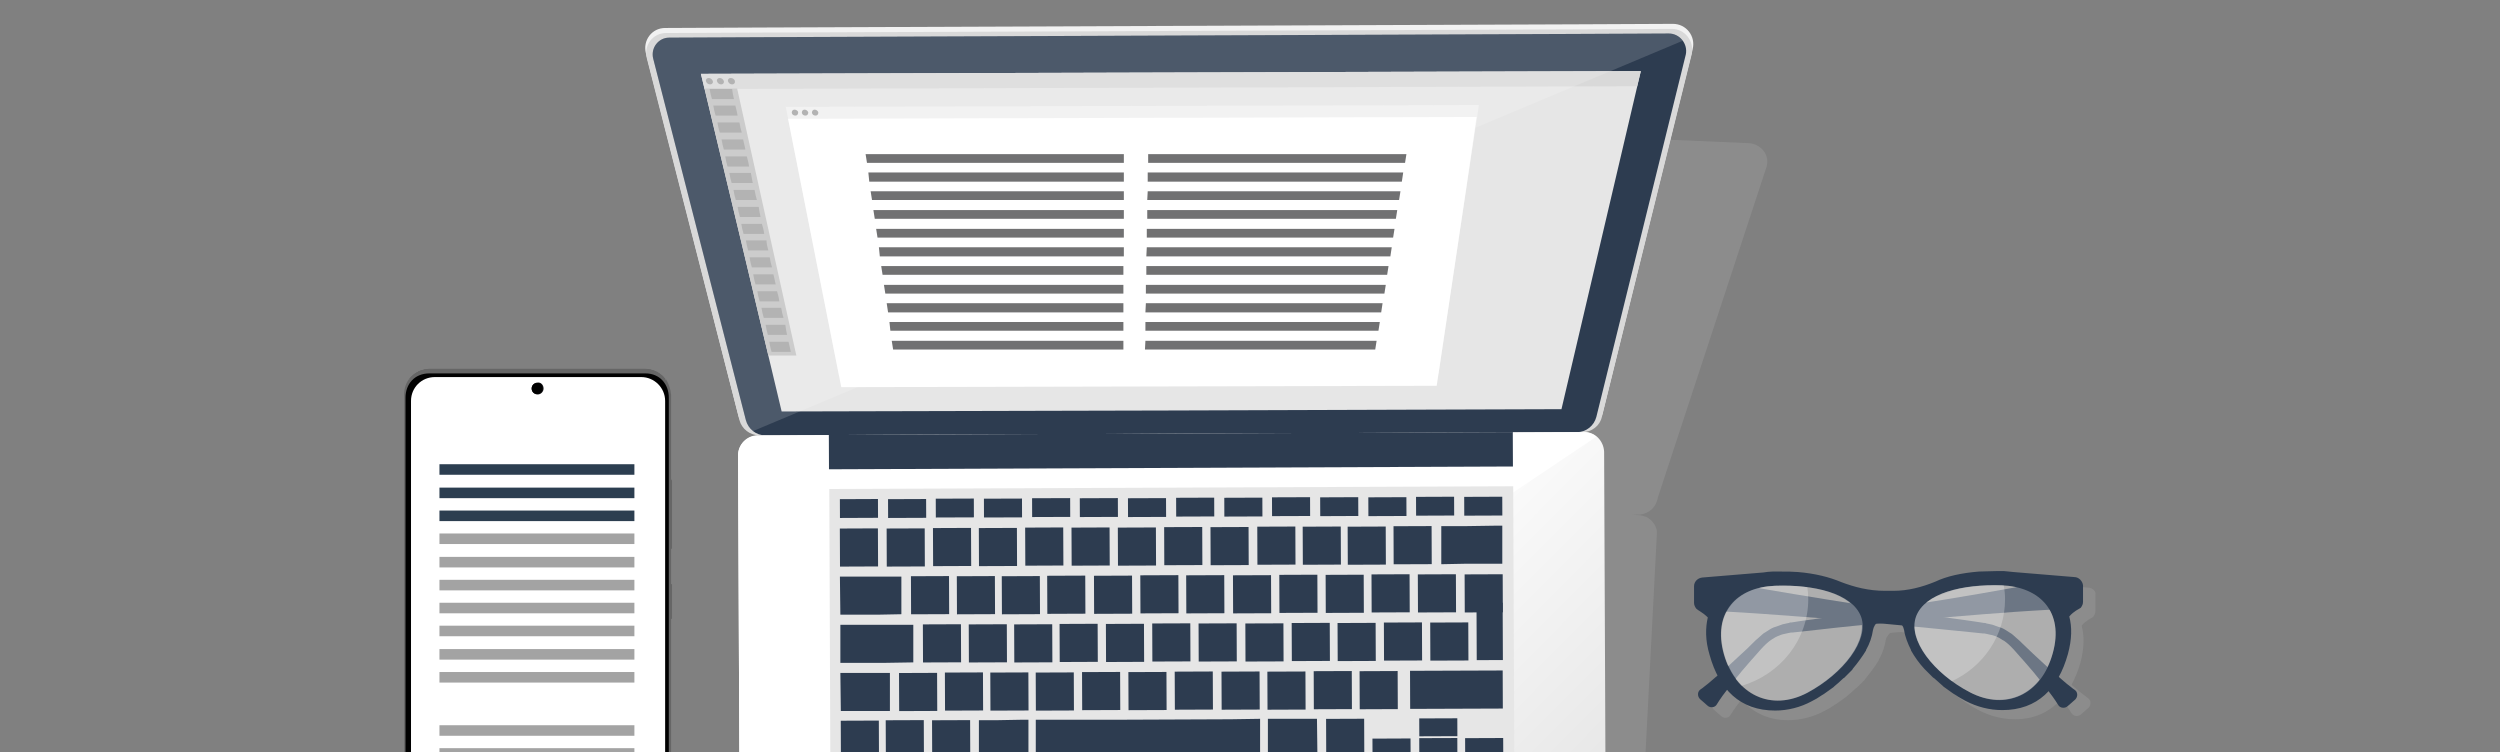 <?xml version="1.0" encoding="utf-8"?>
<!-- Generator: Adobe Illustrator 25.2.0, SVG Export Plug-In . SVG Version: 6.00 Build 0)  -->
<svg version="1.1" id="Layer_1" xmlns="http://www.w3.org/2000/svg" xmlns:xlink="http://www.w3.org/1999/xlink" x="0px" y="0px"
	 viewBox="0 0 545 164" style="enable-background:new 0 0 545 164;" xml:space="preserve">
<rect x="0" y="0" width="545" height="164" fill="#808080" stroke="none"/>
<style type="text/css">
	.st0{fill:none;}
	.st1{clip-path:url(#SVGID_2_);}
	.st2{fill:#666666;}
	.st3{fill:#010101;}
	.st4{fill:#FFFFFF;}
	.st5{fill:#1A191C;}
	.st6{fill:#2C3E50;}
	.st7{fill:#A3A3A3;}
	.st8{opacity:0.25;fill:#B3B3B3;}
	.st9{fill:#F2F2F2;}
	.st10{fill:#D9D9D9;}
	.st11{fill:#2D3C50;}
	.st12{fill:#E6E6E6;}
	.st13{opacity:0.15;fill:#FFFFFF;}
	.st14{fill:#CCCCCC;}
	.st15{fill:url(#SVGID_3_);}
	.st16{fill:#B3B3B3;}
	.st17{fill:#717172;}
	.st18{opacity:0.3;fill:#FFFFFF;}
	.st19{opacity:0.25;fill:#FFFFFF;}
</style>
<g id="Layer_2_1_">
</g>
<rect class="st0" width="545" height="164"/>
<rect class="st0" width="545" height="164"/>
<g>
	<defs>
		<rect id="SVGID_1_" width="545" height="164"/>
	</defs>
	<clipPath id="SVGID_2_">
		<use xlink:href="#SVGID_1_"  style="overflow:visible;"/>
	</clipPath>
	<g class="st1">
		<g>
			<g>
				<path class="st2" d="M146.5,134.7c0,0.1-0.1,0.2-0.2,0.2H145c-0.1,0-0.2-0.1-0.2-0.2v-7.2c0-0.1,0.1-0.2,0.2-0.2h1.3
					c0.1,0,0.2,0.1,0.2,0.2V134.7z"/>
			</g>
			<g>
				<path class="st2" d="M146.5,134.7c0,0.1-0.1,0.2-0.2,0.2h-1.2c-0.1,0-0.2-0.1-0.2-0.2v-7.1c0-0.1,0.1-0.2,0.2-0.2h1.2
					c0.1,0,0.2,0.1,0.2,0.2V134.7z"/>
			</g>
			<g>
				<path class="st2" d="M146.4,134.7c0,0.1-0.1,0.2-0.2,0.2H145c-0.1,0-0.2-0.1-0.2-0.2v-7.1c0-0.1,0.1-0.2,0.2-0.2h1.2
					c0.1,0,0.2,0.1,0.2,0.2V134.7L146.4,134.7z"/>
			</g>
		</g>
		<g>
			<g>
				<path class="st2" d="M146.5,119.4c0,0.1-0.1,0.3-0.3,0.3h-1.5c-0.1,0-0.3-0.1-0.3-0.3v-14.6c0-0.1,0.1-0.3,0.3-0.3h1.5
					c0.1,0,0.3,0.1,0.3,0.3V119.4z"/>
			</g>
			<g>
				<path class="st2" d="M146.5,119.3c0,0.1-0.1,0.3-0.3,0.3h-1.3c-0.1,0-0.3-0.1-0.3-0.3v-14.3c0-0.1,0.1-0.3,0.3-0.3h1.3
					c0.1,0,0.3,0.1,0.3,0.3V119.3z"/>
			</g>
			<g>
				<path class="st2" d="M146.4,119.3c0,0.1-0.1,0.3-0.3,0.3h-1.3c-0.1,0-0.3-0.1-0.3-0.3v-14.3c0-0.1,0.1-0.3,0.3-0.3h1.3
					c0.1,0,0.3,0.1,0.3,0.3V119.3z"/>
			</g>
		</g>
		<g>
			<g>
				<path class="st2" d="M93.2,81.3H141c1.5,0,2.8,0.7,3.7,1.8l0.4-0.4c-0.9-1.3-2.5-2.2-4.3-2.2H93.5c-1.7,0-3.4,0.9-4.3,2.1
					l0.4,0.4C90.4,82,91.8,81.3,93.2,81.3z"/>
				<path class="st2" d="M93.2,81.3H141c1.5,0,2.8,0.7,3.7,1.8l0.3-0.5c-0.5-0.7-1.3-1.3-2.1-1.7c-0.7-0.3-1.5-0.5-2.2-0.5H93.5
					c-0.7,0.1-1.5,0.2-2.1,0.5c-0.8,0.4-1.5,0.9-2.1,1.7l0.4,0.3C90.5,82,91.8,81.3,93.2,81.3z"/>
				<path class="st2" d="M93.2,81.3H141c1.5,0,2.7,0.7,3.6,1.7l0.3-0.4c-0.5-0.7-1.3-1.3-2.1-1.6c-0.6-0.3-1.5-0.5-2.2-0.5H93.6
					c-0.7,0-1.6,0.1-2.2,0.4c-0.8,0.4-1.5,0.9-2.1,1.7l0.4,0.3C90.5,82,91.9,81.3,93.2,81.3z"/>
				<path class="st2" d="M93.2,81.3H141c1.4,0,2.7,0.7,3.6,1.7l0.3-0.4c-0.5-0.7-1.3-1.3-2.1-1.6c-0.6-0.3-1.5-0.5-2.2-0.5H93.7
					c-0.7,0-1.5,0.1-2.1,0.4c-0.9,0.4-1.6,0.9-2.1,1.7l0.3,0.3C90.6,81.9,91.9,81.3,93.2,81.3z"/>
				<path class="st2" d="M93.2,81.3H141c1.4,0,2.7,0.7,3.6,1.7l0.3-0.4c-0.5-0.7-1.3-1.2-2.1-1.5c-0.6-0.3-1.5-0.4-2.2-0.4H93.7
					c-0.7,0-1.6,0.1-2.1,0.4c-0.8,0.3-1.5,0.8-2.1,1.5l0.3,0.3C90.6,81.9,91.9,81.3,93.2,81.3z"/>
				<path class="st2" d="M93.2,81.3H141c1.4,0,2.7,0.6,3.6,1.6l0.3-0.4c-0.6-0.7-1.3-1.2-2.1-1.5c-0.6-0.3-1.5-0.4-2.2-0.4H93.7
					c-0.7,0-1.6,0.1-2.1,0.4c-0.8,0.3-1.5,0.9-2.1,1.5l0.3,0.3C90.7,81.9,91.9,81.3,93.2,81.3z"/>
				<path class="st2" d="M93.2,81.3H141c1.4,0,2.6,0.6,3.5,1.6c-0.1,0,0.3-0.4,0.2-0.4c-0.6-0.7-1.3-1.2-2.1-1.5
					c-0.5-0.3-1.5-0.4-2.2-0.4H93.9c-0.6,0-1.6,0.1-2.1,0.4c-0.9,0.3-1.6,0.7-2.2,1.4c-0.1,0,0.3,0.3,0.3,0.3
					C90.7,81.9,91.9,81.3,93.2,81.3z"/>
				<path class="st2" d="M93.2,81.3H141c1.3,0,2.6,0.6,3.5,1.5c-0.1,0,0.2-0.4,0.2-0.4c-0.6-0.7-1.3-1.1-2.1-1.5
					c-0.5-0.3-1.6-0.4-2.2-0.4H93.9c-0.6,0-1.6,0.1-2.1,0.3c-0.8,0.4-1.5,0.9-2.1,1.5c-0.1,0,0.3,0.3,0.2,0.3
					C90.7,81.9,91.9,81.3,93.2,81.3z"/>
				<path class="st2" d="M93.2,81.3H141c1.3,0,2.6,0.6,3.4,1.5c-0.1,0,0.2-0.4,0.1-0.4c-0.6-0.7-1.3-1.1-2.1-1.4
					c-0.5-0.2-1.6-0.3-2.1-0.3H93.9c-0.5-0.1-1.6,0.1-2.1,0.3c-0.9,0.3-1.6,0.8-2.2,1.4c-0.1,0,0.3,0.3,0.2,0.3
					C90.7,81.9,91.9,81.3,93.2,81.3z"/>
				<path class="st2" d="M93.2,81.3H141c1.3,0,2.5,0.6,3.4,1.5c-0.1-0.1,0.2-0.3,0.1-0.4c-0.6-0.6-1.3-1.1-2.1-1.4
					c-0.5-0.2-1.6-0.3-2.1-0.3H94c-0.5,0-1.7,0.1-2.1,0.3c-0.8,0.3-1.5,0.7-2.1,1.4c-0.1,0,0.2,0.3,0.2,0.3
					C90.7,81.9,91.9,81.3,93.2,81.3z"/>
				<path class="st2" d="M93.2,81.3H141c1.3,0,2.5,0.5,3.4,1.5c-0.1-0.1,0.1-0.3,0.1-0.4c-0.6-0.6-1.3-1.1-2.1-1.3
					c-0.5-0.2-1.6-0.3-2.1-0.3H94.1c-0.5,0-1.7,0.1-2.1,0.3c-0.9,0.3-1.6,0.7-2.2,1.3c0,0,0.3,0.3,0.2,0.3
					C90.8,81.9,91.9,81.3,93.2,81.3z"/>
				<path class="st2" d="M93.2,81.3H141c1.3,0,2.5,0.5,3.4,1.4c-0.1-0.1,0.1-0.3,0.1-0.4c-0.6-0.6-1.3-1.1-2.2-1.3
					c-0.4-0.2-1.7-0.3-2.1-0.3H94.1c-0.5,0-1.7,0.1-2.1,0.3c-0.8,0.2-1.6,0.7-2.2,1.3c0,0.1,0.2,0.3,0.2,0.4
					C90.8,81.8,91.9,81.3,93.2,81.3z"/>
				<path class="st2" d="M93.2,81.3H141c1.3,0,2.5,0.5,3.3,1.4c-0.1-0.1,0.1-0.3,0.1-0.4c-0.6-0.6-1.3-1.1-2.2-1.3
					c-0.4-0.2-1.7-0.3-2.1-0.3H94.2c-0.5,0-1.7,0.1-2.1,0.3c-0.9,0.2-1.6,0.7-2.2,1.3c0,0.1,0.2,0.4,0.1,0.4
					C90.9,81.8,92,81.3,93.2,81.3z"/>
				<path class="st2" d="M93.2,81.3H141c1.3,0,2.4,0.5,3.3,1.3c-0.1,0,0.1-0.3,0.1-0.3c-0.6-0.6-1.3-1-2.2-1.2
					c-0.4-0.2-1.7-0.3-2.1-0.3H94.3c-0.5,0-1.7,0.1-2.1,0.3c-0.8,0.1-1.5,0.6-2.2,1.2c-0.1,0,0.1,0.3,0.1,0.3
					C90.9,81.8,92,81.3,93.2,81.3z"/>
				<path class="st2" d="M93.2,81.3H141c1.3,0,2.4,0.5,3.2,1.3c-0.1-0.1,0.1-0.3,0-0.3c-0.6-0.6-1.4-1-2.2-1.2
					c-0.3-0.2-1.7-0.3-2.1-0.3H94.3c-0.4,0-1.7,0.1-2.1,0.3c-0.8,0.2-1.5,0.6-2.2,1.1c-0.1,0.1,0.1,0.3,0.1,0.3
					C90.9,81.7,92,81.3,93.2,81.3z"/>
				<path class="st2" d="M93.2,81.3H141c1.2,0,2.3,0.5,3.2,1.3c-0.1-0.1,0.1-0.3,0-0.3c-0.6-0.6-1.4-0.9-2.2-1.1
					c-0.3-0.1-1.7-0.3-2.1-0.3H94.4c-0.4,0-1.7,0.1-2.1,0.3c-0.8,0.2-1.5,0.6-2.2,1.1c-0.1,0.1,0.1,0.3,0.1,0.3
					C90.9,81.7,92,81.3,93.2,81.3z"/>
				<path class="st2" d="M93.2,81.3H141c1.2,0,2.3,0.5,3.2,1.3c-0.1-0.1,0.1-0.3-0.1-0.3c-0.6-0.5-1.4-0.9-2.2-1.1
					c-0.3-0.1-1.7-0.2-2.1-0.2H94.5c-0.3-0.1-1.7,0-2.1,0.2c-0.9,0.1-1.6,0.5-2.3,1.1c-0.1,0.1,0.1,0.3,0,0.3
					C90.9,81.7,92.1,81.3,93.2,81.3z"/>
				<path class="st2" d="M93.2,81.3H141c1.2,0,2.3,0.5,3.2,1.2c-0.1-0.1,0-0.3-0.1-0.3c-0.6-0.5-1.4-0.9-2.2-1.1
					c-0.3-0.1-1.8-0.2-2.1-0.2H94.5c-0.3,0-1.8,0.1-2.1,0.2c-0.9,0.2-1.6,0.6-2.3,1.1c-0.1,0,0.1,0.3-0.1,0.3
					C91,81.7,92.1,81.3,93.2,81.3z"/>
				<path class="st2" d="M93.2,81.3H141c1.2,0,2.3,0.5,3.1,1.2c-0.1-0.1,0-0.3-0.1-0.3c-0.7-0.5-1.4-0.9-2.3-1.1
					c-0.3-0.1-1.8-0.2-2.1-0.2H94.6c-0.3,0-1.8,0.1-2.1,0.2c-0.9,0.1-1.6,0.5-2.3,1c-0.1,0.1,0,0.3-0.1,0.3
					C91,81.7,92.1,81.3,93.2,81.3z"/>
				<path class="st2" d="M93.2,81.3H141c1.1,0,2.2,0.4,3.1,1.1c-0.1-0.1-0.1-0.3-0.1-0.3c-0.7-0.5-1.4-0.9-2.3-1.1
					c-0.3-0.1-1.8-0.2-2.1-0.2H94.7c-0.3,0-1.8,0.1-2.1,0.2c-0.9,0.1-1.7,0.5-2.3,1c-0.1,0.1,0,0.3-0.1,0.3
					C91.1,81.7,92.1,81.3,93.2,81.3z"/>
				<path class="st2" d="M93.2,81.3H141c1.1,0,2.2,0.4,3,1.1c-0.1-0.1-0.1-0.3-0.1-0.3c-0.7-0.5-1.4-0.9-2.3-1
					c-0.2-0.1-1.9-0.2-2.1-0.2H94.7c-0.3,0-1.9,0.1-2.1,0.1c-0.9,0.1-1.6,0.5-2.3,1c-0.1,0.1-0.1,0.3-0.1,0.3
					C91.1,81.7,92.1,81.3,93.2,81.3z"/>
				<path class="st2" d="M93.2,81.3H141c1.1,0,2.1,0.4,2.9,1.1c-0.1-0.1-0.1-0.3-0.2-0.3c-0.7-0.5-1.4-0.9-2.3-0.9
					c-0.2-0.1-1.9-0.1-2.1-0.1H94.8c-0.2-0.1-1.9,0-2.1,0.1c-0.9,0.1-1.6,0.5-2.3,1c-0.1,0.1-0.1,0.2-0.2,0.3
					C91.1,81.7,92.1,81.3,93.2,81.3z"/>
				<path class="st2" d="M93.2,81.2H141c1.1,0,2.1,0.4,2.9,1.1c-0.1-0.1-0.1-0.3-0.2-0.3c-0.7-0.5-1.5-0.8-2.3-0.9
					c-0.2-0.1-1.9-0.1-2.1-0.1H94.9c-0.2,0-1.9,0.1-2.1,0.1c-0.9,0.1-1.6,0.5-2.3,0.9c-0.1,0.1-0.1,0.3-0.2,0.3
					C91.1,81.6,92.1,81.2,93.2,81.2z"/>
				<path class="st2" d="M93.2,81.2H141c1.1,0,2.1,0.4,2.9,1c-0.1-0.1-0.1-0.3-0.2-0.3c-0.7-0.5-1.5-0.8-2.3-0.9
					c-0.2-0.1-1.9-0.1-2.1-0.1H94.9c-0.2,0-1.9,0.1-2.1,0.1c-0.9,0.1-1.7,0.5-2.3,0.9c-0.1,0.1-0.1,0.2-0.3,0.3
					C91.1,81.6,92.1,81.2,93.2,81.2z"/>
				<path class="st2" d="M93.2,81.2H141c1.1,0,2.1,0.4,2.9,1c-0.1-0.1-0.1-0.3-0.3-0.3c-0.7-0.5-1.5-0.8-2.3-0.9
					c-0.1-0.1-1.9-0.1-2.1-0.1H95c-0.2,0-1.9,0.1-2.1,0.1c-0.8,0.1-1.6,0.4-2.3,0.9c-0.1,0.1-0.1,0.3-0.3,0.3
					C91.2,81.6,92.2,81.2,93.2,81.2z"/>
				<path class="st2" d="M93.2,81.2H141c1.1,0,2.1,0.3,2.8,0.9c-0.1-0.1-0.1-0.2-0.3-0.3c-0.7-0.5-1.5-0.7-2.3-0.8
					c-0.1-0.1-1.9-0.1-2.1-0.1h-44c-0.1,0-1.9,0.1-2.1,0.1c-0.8,0.1-1.6,0.3-2.3,0.8c-0.1,0.1-0.2,0.2-0.3,0.3
					C91.2,81.6,92.2,81.2,93.2,81.2z"/>
				<path class="st2" d="M93.2,81.2H141c1.1,0,2,0.3,2.8,0.9c-0.1-0.1-0.2-0.3-0.3-0.3c-0.7-0.5-1.5-0.7-2.3-0.8
					c-0.1-0.1-1.9-0.1-2.1-0.1H95.1c-0.1,0-1.9,0.1-2.1,0.1c-0.9,0.1-1.6,0.4-2.3,0.8c-0.1,0.1-0.1,0.3-0.3,0.3
					C91.3,81.5,92.2,81.2,93.2,81.2z"/>
				<path class="st2" d="M93.2,81.2H141c1,0,2,0.3,2.7,0.9c-0.1-0.1-0.2-0.2-0.3-0.3c-0.7-0.4-1.5-0.7-2.3-0.7
					c-0.1-0.1-2-0.1-2.1-0.1H95.2c-0.1,0-1.9,0-2.1,0.1c-0.9,0-1.6,0.3-2.3,0.7c-0.1,0.1-0.2,0.2-0.3,0.3
					C91.3,81.5,92.2,81.2,93.2,81.2z"/>
				<path class="st2" d="M93.2,81.2H141c1,0,1.9,0.3,2.7,0.9c-0.1-0.1-0.2-0.2-0.4-0.3c-0.7-0.4-1.5-0.7-2.3-0.7
					c-0.1-0.1-2-0.1-2.1-0.1H95.3c-0.1,0-2,0-2.1,0.1c-0.8,0-1.6,0.3-2.3,0.7c-0.1,0.1-0.2,0.2-0.3,0.3
					C91.3,81.5,92.2,81.2,93.2,81.2z"/>
				<path class="st2" d="M93.2,81.2H141c1,0,1.9,0.3,2.7,0.8c-0.1-0.1-0.3-0.2-0.4-0.3c-0.7-0.4-1.5-0.7-2.3-0.7
					c-0.1,0-2-0.1-2.1-0.1H95.3c-0.1,0-2,0-2.1,0.1c-0.9,0.1-1.7,0.3-2.3,0.7c-0.1,0.1-0.3,0.1-0.4,0.3
					C91.3,81.5,92.3,81.2,93.2,81.2z"/>
				<path class="st2" d="M93.2,81.2H141c0.9,0,1.9,0.3,2.7,0.8c-0.1-0.1-0.3-0.2-0.4-0.3c-0.7-0.4-1.5-0.6-2.3-0.7h-2.1H95.4
					c0,0-2,0-2.1,0c-0.9,0-1.7,0.3-2.3,0.7c-0.1,0-0.3,0.1-0.4,0.2C91.3,81.5,92.3,81.2,93.2,81.2z"/>
				<path class="st2" d="M141,81.2c0.9,0,1.9,0.3,2.6,0.7c-0.8-0.5-1.8-0.9-2.8-0.9H93.5c-1.1,0-2,0.3-2.8,0.9
					c0.7-0.5,1.6-0.7,2.6-0.7H141z"/>
			</g>
			<g>
				<path class="st2" d="M141.1,206.4H93.3c-1.5,0-2.8-0.7-3.7-1.8l-0.4,0.4c1,1.3,2.5,2.2,4.3,2.2h47.4c1.7,0,3.3-0.9,4.3-2.1
					l-0.5-0.3C143.8,205.8,142.5,206.4,141.1,206.4z"/>
				<path class="st2" d="M89.6,204.7l-0.3,0.4c0.5,0.7,1.3,1.3,2.1,1.7c0.7,0.3,1.5,0.5,2.2,0.5h47.3c0.7,0,1.5-0.1,2.1-0.5
					c0.8-0.3,1.5-0.9,2.1-1.7l-0.4-0.3c-0.9,1-2.1,1.7-3.6,1.7H93.3C91.8,206.4,90.4,205.8,89.6,204.7z"/>
				<path class="st2" d="M89.6,204.7l-0.3,0.4c0.5,0.7,1.3,1.3,2.1,1.6c0.6,0.3,1.5,0.5,2.2,0.5h47.1c0.7,0,1.5-0.1,2.1-0.5
					c0.8-0.3,1.5-0.9,2.1-1.6l-0.4-0.3c-0.9,1-2.1,1.7-3.6,1.7H93.3C91.8,206.4,90.4,205.8,89.6,204.7z"/>
				<path class="st2" d="M89.6,204.7l-0.3,0.4c0.5,0.7,1.3,1.3,2.1,1.6c0.6,0.3,1.5,0.5,2.2,0.5h47c0.7,0,1.5-0.1,2.1-0.4
					c0.8-0.3,1.5-0.9,2.1-1.6c0,0-0.4-0.3-0.3-0.3c-0.9,1-2.1,1.6-3.6,1.6H93.3C91.8,206.5,90.5,205.8,89.6,204.7z"/>
				<path class="st2" d="M89.6,204.8l-0.3,0.4c0.5,0.7,1.3,1.2,2.1,1.5c0.6,0.3,1.5,0.4,2.2,0.4h46.9c0.7,0,1.6-0.1,2.1-0.4
					c0.9-0.3,1.5-0.9,2.1-1.5l-0.3-0.3c-0.9,0.9-2.1,1.6-3.5,1.6H93.3C91.9,206.5,90.6,205.8,89.6,204.8z"/>
				<path class="st2" d="M89.7,204.8l-0.3,0.4c0.6,0.7,1.3,1.2,2.1,1.5c0.6,0.3,1.5,0.4,2.2,0.4h46.7c0.7,0,1.6-0.1,2.1-0.4
					c0.9-0.3,1.6-0.9,2.1-1.5l-0.3-0.3c-0.9,0.9-2.1,1.5-3.5,1.5H93.3C91.9,206.5,90.6,205.8,89.7,204.8z"/>
				<path class="st2" d="M89.7,204.9c0.1,0-0.3,0.4-0.2,0.4c0.6,0.7,1.3,1.2,2.1,1.5c0.5,0.3,1.5,0.4,2.2,0.4h46.6
					c0.6,0,1.6-0.1,2.1-0.4c0.9-0.3,1.6-0.8,2.1-1.5c0.1,0-0.3-0.3-0.3-0.3c-0.9,0.9-2.1,1.5-3.4,1.5H93.3
					C91.9,206.5,90.6,205.8,89.7,204.9z"/>
				<path class="st2" d="M89.8,205c0.1,0-0.2,0.4-0.2,0.4c0.6,0.7,1.3,1.1,2.1,1.5c0.5,0.3,1.6,0.4,2.2,0.4h46.5
					c0.6,0,1.6-0.1,2.1-0.3c0.9-0.3,1.6-0.8,2.1-1.5c0.1,0-0.3-0.3-0.2-0.3c-0.9,0.9-2.1,1.5-3.4,1.5H93.3
					C91.9,206.5,90.7,205.9,89.8,205z"/>
				<path class="st2" d="M89.8,205c0.1,0-0.2,0.4-0.1,0.4c0.6,0.7,1.3,1.1,2.1,1.4c0.5,0.2,1.6,0.3,2.1,0.3h46.3
					c0.6,0,1.7-0.1,2.1-0.3c0.9-0.3,1.6-0.8,2.1-1.4c0.1,0-0.3-0.3-0.2-0.3c-0.9,0.9-2.1,1.5-3.4,1.5H93.3
					C91.9,206.5,90.7,205.9,89.8,205z"/>
				<path class="st2" d="M89.8,205c0.1,0.1-0.2,0.3-0.1,0.4c0.6,0.6,1.3,1.1,2.1,1.4c0.5,0.2,1.6,0.3,2.1,0.3h46.2
					c0.5,0,1.7-0.1,2.1-0.3c0.9-0.3,1.6-0.7,2.2-1.4c0.1,0-0.2-0.3-0.2-0.3c-0.9,0.9-2.1,1.4-3.4,1.4H93.3
					C91.9,206.5,90.7,205.9,89.8,205z"/>
				<path class="st2" d="M89.9,205c0.1,0.1-0.1,0.3-0.1,0.4c0.6,0.6,1.3,1.1,2.1,1.3c0.5,0.2,1.6,0.3,2.1,0.3h46.1
					c0.5,0,1.7-0.1,2.1-0.3c0.9-0.3,1.6-0.7,2.2-1.3c0.1-0.1-0.2-0.3-0.1-0.3c-0.9,0.9-2,1.4-3.4,1.4H93.3
					C91.9,206.5,90.7,206,89.9,205z"/>
				<path class="st2" d="M89.9,205.1c0.1,0.1-0.1,0.3-0.1,0.4c0.6,0.6,1.3,1.1,2.2,1.3c0.4,0.2,1.7,0.3,2.1,0.3h45.9
					c0.5,0,1.7-0.1,2.1-0.3c0.9-0.3,1.6-0.7,2.2-1.3c0.1-0.1-0.2-0.3-0.1-0.3c-0.9,0.9-2,1.3-3.3,1.3H93.3
					C91.9,206.5,90.8,206,89.9,205.1z"/>
				<path class="st2" d="M90,205.1c0.1,0.1-0.1,0.3-0.1,0.4c0.6,0.6,1.3,1.1,2.2,1.3c0.4,0.2,1.7,0.3,2.1,0.3h45.8
					c0.5,0,1.7-0.1,2.1-0.3c0.9-0.2,1.6-0.7,2.2-1.3c0.1-0.1-0.1-0.3-0.1-0.3c-0.9,0.8-2,1.3-3.2,1.3H93.3
					C92,206.5,90.8,206,90,205.1z"/>
				<path class="st2" d="M90,205.2c0.1,0.1-0.1,0.3-0.1,0.4c0.6,0.6,1.3,1,2.2,1.2c0.4,0.2,1.7,0.3,2.1,0.3h45.7
					c0.5,0,1.7-0.1,2.1-0.3c0.9-0.2,1.6-0.7,2.2-1.2c0.1-0.1-0.1-0.3-0.1-0.3c-0.9,0.8-1.9,1.3-3.2,1.3H93.3
					C92,206.5,90.9,206,90,205.2z"/>
				<path class="st2" d="M90,205.2c0.1,0.1-0.1,0.3,0,0.3c0.6,0.6,1.4,1,2.2,1.2c0.4,0.2,1.7,0.3,2.1,0.3h45.5
					c0.4,0,1.7-0.1,2.1-0.3c0.9-0.2,1.6-0.6,2.2-1.2c0.1-0.1-0.1-0.3-0.1-0.3c-0.8,0.8-1.9,1.3-3.2,1.3H93.3
					C92,206.5,90.9,206,90,205.2z"/>
				<path class="st2" d="M90,205.2c0.1,0.1-0.1,0.3,0,0.3c0.6,0.5,1.4,0.9,2.2,1.1c0.3,0.1,1.7,0.3,2.1,0.3h45.4
					c0.4,0,1.7-0.1,2.1-0.3c0.9-0.2,1.6-0.6,2.2-1.1c0.1-0.1-0.1-0.3,0-0.3c-0.8,0.8-1.9,1.2-3.2,1.2H93.3
					C92,206.5,90.9,206,90,205.2z"/>
				<path class="st2" d="M90.1,205.3c0.1,0.1-0.1,0.3,0.1,0.3c0.6,0.5,1.4,0.9,2.2,1.1c0.3,0.1,1.7,0.2,2.1,0.2h45.3
					c0.4,0,1.8-0.1,2.1-0.2c0.9-0.2,1.6-0.6,2.2-1.1c0.1-0.1-0.1-0.3,0-0.3c-0.8,0.7-1.9,1.2-3.2,1.2H93.3
					C92.1,206.6,90.9,206,90.1,205.3z"/>
				<path class="st2" d="M90.1,205.3c0.1,0.1,0,0.3,0.1,0.3c0.6,0.5,1.4,0.9,2.2,1.1c0.3,0.1,1.8,0.2,2.1,0.2h45.1
					c0.3,0,1.8-0.1,2.1-0.2c0.9-0.2,1.6-0.5,2.3-1.1c0.1-0.1-0.1-0.3,0.1-0.3c-0.8,0.7-1.9,1.2-3.1,1.2H93.3
					C92.1,206.6,91,206.1,90.1,205.3z"/>
				<path class="st2" d="M90.2,205.4c0.1,0.1,0,0.3,0.1,0.3c0.7,0.5,1.4,0.9,2.3,1.1c0.3,0.1,1.8,0.2,2.1,0.2h44.9
					c0.3,0,1.8-0.1,2.1-0.2c0.9-0.1,1.6-0.5,2.3-1.1c0.1-0.1,0-0.3,0.1-0.3c-0.8,0.7-1.9,1.1-3.1,1.1H93.3
					C92.1,206.6,91,206.1,90.2,205.4z"/>
				<path class="st2" d="M90.2,205.4c0.1,0.1,0.1,0.3,0.1,0.3c0.7,0.5,1.4,0.9,2.3,1.1c0.3,0.1,1.8,0.2,2.1,0.2h44.8
					c0.3,0,1.8-0.1,2.1-0.2c0.9-0.1,1.6-0.5,2.3-1c0.1-0.1,0-0.3,0.1-0.3c-0.8,0.7-1.9,1.1-3,1.1H93.3
					C92.1,206.6,91,206.1,90.2,205.4z"/>
				<path class="st2" d="M90.2,205.4c0.1,0.1,0.1,0.3,0.1,0.3c0.7,0.5,1.4,0.9,2.3,1c0.2,0.1,1.9,0.2,2.1,0.2h44.7
					c0.3,0,1.9-0.1,2.1-0.1c0.9-0.1,1.6-0.5,2.3-1c0.1-0.1,0.1-0.3,0.1-0.3c-0.8,0.7-1.9,1.1-2.9,1.1H93.3
					C92.1,206.6,91.1,206.1,90.2,205.4z"/>
				<path class="st2" d="M90.2,205.5c0.1,0.1,0.1,0.3,0.2,0.3c0.7,0.5,1.4,0.9,2.3,0.9c0.2,0.1,1.9,0.1,2.1,0.1h44.6
					c0.3,0,1.9-0.1,2.1-0.1c0.9-0.1,1.6-0.5,2.3-0.9c0.1-0.1,0.1-0.2,0.1-0.3c-0.8,0.7-1.8,1.1-2.9,1.1H93.3
					C92.1,206.6,91.1,206.2,90.2,205.5z"/>
				<path class="st2" d="M90.3,205.5c0.1,0.1,0.1,0.3,0.2,0.3c0.7,0.5,1.4,0.8,2.3,0.9c0.2,0.1,1.9,0.1,2.1,0.1h44.4
					c0.2,0,1.9-0.1,2.1-0.1c0.9-0.1,1.6-0.4,2.3-0.9c0.1-0.1,0.1-0.2,0.2-0.3c-0.8,0.6-1.8,1-2.9,1H93.3
					C92.1,206.6,91.1,206.2,90.3,205.5z"/>
				<path class="st2" d="M90.3,205.6c0.1,0.1,0.1,0.3,0.2,0.3c0.7,0.5,1.5,0.8,2.3,0.9c0.2,0.1,1.9,0.1,2.1,0.1h44.3
					c0.2,0,1.9-0.1,2.1-0.1c0.9-0.1,1.7-0.4,2.3-0.9c0.1-0.1,0.1-0.2,0.2-0.3c-0.8,0.6-1.8,1-2.9,1H93.3
					C92.2,206.6,91.1,206.2,90.3,205.6z"/>
				<path class="st2" d="M90.4,205.6c0.1,0.1,0.1,0.3,0.3,0.3c0.7,0.5,1.5,0.8,2.3,0.9c0.1,0.1,1.9,0.1,2.1,0.1h44.2
					c0.2,0,1.9-0.1,2.1-0.1c0.9-0.1,1.7-0.4,2.3-0.9c0.1-0.1,0.1-0.2,0.3-0.3c-0.8,0.6-1.8,0.9-2.9,0.9H93.3
					C92.2,206.6,91.2,206.2,90.4,205.6z"/>
				<path class="st2" d="M90.4,205.6c0.1,0.1,0.1,0.2,0.3,0.3c0.7,0.5,1.5,0.7,2.3,0.8c0.1,0.1,1.9,0.1,2.1,0.1h44
					c0.1,0,1.9-0.1,2.1-0.1c0.9-0.1,1.7-0.3,2.3-0.8c0.1-0.1,0.1-0.2,0.3-0.3c-0.8,0.6-1.8,0.9-2.8,0.9H93.3
					C92.2,206.6,91.2,206.2,90.4,205.6z"/>
				<path class="st2" d="M90.4,205.7c0.1,0.1,0.2,0.2,0.3,0.3c0.7,0.5,1.5,0.7,2.3,0.8c0.1,0.1,1.9,0.1,2.1,0.1h43.9
					c0.1,0,1.9-0.1,2.1-0.1c0.9-0.1,1.7-0.3,2.3-0.8c0.1-0.1,0.2-0.2,0.3-0.3c-0.8,0.5-1.7,0.9-2.8,0.9H93.3
					C92.2,206.6,91.3,206.2,90.4,205.7z"/>
				<path class="st2" d="M90.4,205.7c0.1,0.1,0.2,0.2,0.3,0.3c0.7,0.4,1.5,0.7,2.3,0.7c0.1,0.1,2,0.1,2.1,0.1H139
					c0.1,0,1.9,0,2.1-0.1c0.9-0.1,1.7-0.3,2.3-0.7c0.1-0.1,0.2-0.2,0.3-0.3c-0.8,0.5-1.7,0.9-2.7,0.9H93.3
					C92.2,206.6,91.3,206.3,90.4,205.7z"/>
				<path class="st2" d="M90.5,205.8c0.1,0.1,0.2,0.2,0.4,0.3c0.7,0.4,1.5,0.7,2.3,0.7c0.1,0.1,2,0.1,2.1,0.1H139c0.1,0,2,0,2.1-0.1
					c0.9-0.1,1.7-0.3,2.3-0.7c0.1-0.1,0.2-0.2,0.3-0.3c-0.8,0.5-1.7,0.8-2.7,0.8H93.3C92.3,206.6,91.3,206.3,90.5,205.8z"/>
				<path class="st2" d="M90.6,205.8c0.1,0.1,0.3,0.2,0.4,0.3c0.7,0.4,1.5,0.7,2.3,0.7c0.1,0,2,0.1,2.1,0.1h43.5c0.1,0,2,0,2.1-0.1
					c0.9,0,1.7-0.3,2.3-0.7c0.1-0.1,0.3-0.2,0.4-0.3c-0.8,0.5-1.7,0.8-2.7,0.8H93.3C92.3,206.6,91.3,206.3,90.6,205.8z"/>
				<path class="st2" d="M90.6,205.8c0.1,0.1,0.3,0.2,0.4,0.3c0.7,0.4,1.5,0.6,2.3,0.7h2.1h43.4c0,0,2,0,2.1,0
					c0.9,0,1.7-0.3,2.3-0.7c0.1-0.1,0.3-0.2,0.4-0.3c-0.8,0.5-1.7,0.8-2.7,0.8H93.3C92.3,206.6,91.4,206.3,90.6,205.8z"/>
				<path class="st2" d="M93.3,206.6c-0.9,0-1.9-0.3-2.6-0.7c0.8,0.5,1.8,0.9,2.8,0.9h47.4c1.1,0,2-0.3,2.8-0.9
					c-0.8,0.5-1.7,0.7-2.6,0.7H93.3z"/>
			</g>
		</g>
		<path class="st2" d="M145.2,82.7l-0.2,0.2c-0.1-0.1-0.1-0.2-0.2-0.3c-0.9-1-1.9-1.5-4-1.5H93.6c-2.1,0-3.1,0.5-4,1.5
			c-0.1,0.1-0.1,0.1-0.2,0.2l-0.2-0.2c-0.7,0.9-1.1,2.1-1.1,3.4v115.7c0,3,2.4,5.6,5.4,5.6h47.4c2.9,0,5.4-2.5,5.4-5.6V86.1
			C146.2,84.8,145.8,83.7,145.2,82.7z"/>
		<path class="st3" d="M140.7,81.4H93.6c-3.2,0-5.2,2.3-5.2,5.3v114.4c0,3.1,1.8,5.3,5.9,5.3h45.6c4.1,0,5.9-2.3,5.9-5.3V86.7
			C145.8,83.7,143.8,81.4,140.7,81.4z"/>
		<g>
			<path class="st4" d="M145,199.5c0,2.8-2.3,5.2-5.2,5.2h-45c-2.8,0-5.2-2.3-5.2-5.2V87.4c0-2.9,2.3-5.2,5.2-5.2h45
				c2.8,0,5.2,2.3,5.2,5.2C145,87.4,145,199.5,145,199.5z"/>
		</g>
		<path class="st5" d="M118.5,84.7c0,0.7-0.6,1.3-1.3,1.3c-0.7,0-1.3-0.6-1.3-1.3c0-0.7,0.6-1.3,1.3-1.3
			C117.9,83.3,118.5,83.9,118.5,84.7z"/>
		<path d="M118.3,84.7c0,0.7-0.5,1.2-1.2,1.2c-0.7,0-1.2-0.5-1.2-1.2c0-0.7,0.5-1.2,1.2-1.2C117.8,83.4,118.3,83.9,118.3,84.7z"/>
		<rect x="95.8" y="101.2" class="st6" width="42.5" height="2.3"/>
		<rect x="95.8" y="106.3" class="st6" width="42.5" height="2.3"/>
		<rect x="95.8" y="111.3" class="st6" width="42.5" height="2.3"/>
		<rect x="95.8" y="116.3" class="st7" width="42.5" height="2.3"/>
		<rect x="95.8" y="121.4" class="st7" width="42.5" height="2.3"/>
		<rect x="95.8" y="126.4" class="st7" width="42.5" height="2.3"/>
		<rect x="95.8" y="131.4" class="st7" width="42.5" height="2.3"/>
		<rect x="95.8" y="136.4" class="st7" width="42.5" height="2.3"/>
		<rect x="95.8" y="141.5" class="st7" width="42.5" height="2.3"/>
		<rect x="95.8" y="146.5" class="st7" width="42.5" height="2.3"/>
		<rect x="95.8" y="158.1" class="st7" width="42.5" height="2.3"/>
		<rect x="95.8" y="163.1" class="st7" width="42.5" height="2.3"/>
		<g>
			<path class="st8" d="M381.1,31.2l-20.9-0.9l-177.7-7.5l-20.9-0.9c-2.9-0.1-5.1,2.3-4.5,4.9l16.1,73.8c0,0,0,0.1,0,0.1l0.2,0.7
				c0.4,1.8,2.1,3.1,4.1,3.2l-0.3,0c-2.4-0.1-4.4,1.6-4.5,3.8l-5.6,108.1c0,0.5,0.1,1,0.3,1.5c0.2,0.5,0.5,0.9,0.8,1.3l0,0l0,0
				c0.7,0.8,1.8,1.3,3,1.4l76,3.2c0.1-0.6,0.4-1.2,0.9-1.6c0.5-0.4,1.1-0.6,1.8-0.6h0c-0.7,0-1.4,0.2-1.8,0.6
				c-0.5,0.4-0.8,1-0.9,1.6l27.9,1.2l76,3.2c2.4,0.1,4.4-1.6,4.5-3.8l5.6-108.1c0.1-1.2-0.5-2.3-1.4-3.1v0l0,0
				c-0.4-0.3-0.7-0.6-1.2-0.7c-0.5-0.2-1-0.3-1.5-0.3l-1.2-0.1l0.9,0c2,0.1,3.8-1.1,4.4-2.9l0.2-0.7c0,0,0-0.1,0-0.1l23.7-72.1
				C385.9,33.8,383.9,31.3,381.1,31.2z M178.5,104.7l88.6,3.7l-74.4-3.1l-14.4-0.6L178.5,104.7z"/>
			<path class="st9" d="M364.7,5.2l-20.9,0.1L165.9,6L145,6.1c-2.9,0-4.9,2.7-4.2,5.5L161,90.7c0.5,1.9,2.3,3.3,4.3,3.3l1,0
				l177.9-0.7l1,0c2,0,3.8-1.4,4.2-3.3L369,10.7C369.7,7.9,367.6,5.2,364.7,5.2z"/>
			<path class="st10" d="M364.5,6.3l-20.9,0.1L166.1,7.1l-20.9,0.1c-2.9,0-4.9,2.7-4.2,5.5l20.2,78.9c0.5,1.9,2.3,3.3,4.3,3.3l1,0
				l177.5-0.7l1,0c2,0,3.8-1.4,4.2-3.3l19.6-79.1C369.4,9,367.3,6.3,364.5,6.3z"/>
			<path class="st11" d="M363.8,7.3l-21.1,0.1L167,8.1l-21.1,0.1c-2.4,0-4.1,2.3-3.5,4.6l20.2,78.8c0.5,1.9,2.2,3.3,4.2,3.3l0.6,0
				l175.8-0.7l0.6,0c2,0,3.7-1.4,4.2-3.3l19.5-79C368,9.6,366.2,7.3,363.8,7.3z"/>
			<path class="st12" d="M357.7,15.5c-64,0.2-140.9,0.4-204.9,0.6c5.9,24.5,11.8,49.1,17.6,73.6c52.4-0.1,117.6-0.3,170-0.5
				C346.2,64.6,351.9,40.1,357.7,15.5z"/>
			<path class="st10" d="M356.9,18.8C293.4,19,217,19.2,153.6,19.4c-0.3-1.1-0.5-2.2-0.8-3.3c64-0.2,140.9-0.4,204.9-0.6
				C357.4,16.6,357.2,17.7,356.9,18.8z"/>
			<path class="st13" d="M363.8,7.3l-21.1,0.1L167,8.1l-21.1,0.1c-2.4,0-4.1,2.3-3.5,4.6l20.2,78.8c0.2,1,0.8,1.8,1.5,2.4L366.8,8.9
				C366.2,8,365.1,7.3,363.8,7.3z"/>
			<g>
				<path class="st14" d="M267.1,217.9l-22.8,0.1c-1.4,0-2.5,1.2-2.6,2.6l28-0.1C269.6,219,268.5,217.9,267.1,217.9z"/>
				<g>
					
						<linearGradient id="SVGID_3_" gradientUnits="userSpaceOnUse" x1="633.061" y1="406.178" x2="787.819" y2="560.936" gradientTransform="matrix(1 -2.003665e-03 2.003665e-03 1 -455.945 -324.646)">
						<stop  offset="0.508" style="stop-color:#FFFFFF"/>
						<stop  offset="1" style="stop-color:#DBDBDB"/>
					</linearGradient>
					<path class="st15" d="M345.3,94.2l-15.5,0.1l0,7.5l-149.1,0.6l0-7.5l-15.5,0.1c-2.4,0-4.3,2-4.3,4.3l0.5,117.3
						c0,2.4,1.9,4.3,4.3,4.3l76.1-0.3c0.1-1.4,1.2-2.6,2.6-2.6l22.8-0.1c1.4,0,2.6,1.1,2.6,2.5l76.1-0.3c2.4,0,4.3-1.9,4.3-4.3
						l-0.5-117.3C349.6,96.1,347.7,94.1,345.3,94.2z"/>
					<path class="st4" d="M345.3,94.2l-180.1,0.7c-2.4,0-4.3,2-4.3,4.3l0.5,117.3c0,1.2,0.5,2.2,1.2,3L348,95.2
						C347.3,94.6,346.3,94.2,345.3,94.2z"/>
				</g>
				<g>
					<path class="st10" d="M282.6,172.7l-54.1,0.2c-1.5,0-2.7,1.2-2.7,2.8l0.1,33.8c0,1.5,1.2,2.7,2.8,2.7l54.1-0.2
						c1.5,0,2.7-1.2,2.7-2.8l-0.1-33.8C285.3,173.9,284.1,172.7,282.6,172.7z"/>
				</g>
				
					<rect x="180.7" y="94.5" transform="matrix(1 -4.072439e-03 4.072439e-03 1 -0.398 1.04)" class="st11" width="149.1" height="7.5"/>
				
					<rect x="180.9" y="106.3" transform="matrix(1 -3.958565e-03 3.958565e-03 1 -0.54 1.012)" class="st12" width="149.1" height="61"/>
				<g>
					
						<rect x="183.1" y="108.8" transform="matrix(1 -4.338278e-03 4.338278e-03 1 -0.479 0.813)" class="st11" width="8.3" height="4.1"/>
					
						<rect x="193.6" y="108.8" transform="matrix(1 -4.026369e-03 4.026369e-03 1 -0.445 0.797)" class="st11" width="8.3" height="4.1"/>
					
						<rect x="204" y="108.7" transform="matrix(1 -3.716251e-03 3.716251e-03 1 -0.41 0.774)" class="st11" width="8.3" height="4.1"/>
					
						<rect x="214.5" y="108.7" transform="matrix(1 -3.410828e-03 3.410828e-03 1 -0.377 0.746)" class="st11" width="8.3" height="4.1"/>
					
						<rect x="225" y="108.6" transform="matrix(1 -3.559835e-03 3.559835e-03 1 -0.393 0.816)" class="st11" width="8.3" height="4.1"/>
					
						<rect x="235.4" y="108.6" transform="matrix(1 -3.871649e-03 3.871649e-03 1 -0.427 0.928)" class="st11" width="8.3" height="4.1"/>
					
						<rect x="245.9" y="108.6" transform="matrix(1 -3.714653e-03 3.714653e-03 1 -0.409 0.93)" class="st11" width="8.3" height="4.1"/>
					
						<rect x="256.4" y="108.5" transform="matrix(1 -3.714919e-03 3.714919e-03 1 -0.409 0.969)" class="st11" width="8.3" height="4.1"/>
					
						<rect x="266.9" y="108.5" transform="matrix(1 -3.559849e-03 3.559849e-03 1 -0.392 0.965)" class="st11" width="8.3" height="4.1"/>
					
						<rect x="277.3" y="108.4" transform="matrix(1 -3.560077e-03 3.560077e-03 1 -0.392 1.003)" class="st11" width="8.3" height="4.1"/>
					
						<rect x="287.8" y="108.4" transform="matrix(1 -4.492756e-03 4.492756e-03 1 -0.493 1.313)" class="st11" width="8.3" height="4.1"/>
					
						<rect x="298.3" y="108.4" transform="matrix(1 -3.870777e-03 3.870777e-03 1 -0.425 1.171)" class="st11" width="8.3" height="4.1"/>
					
						<rect x="299.2" y="161" transform="matrix(1 -4.633924e-03 4.633924e-03 1 -0.752 1.408)" class="st11" width="8.3" height="3.9"/>
					<g>
						
							<rect x="309.4" y="160.9" transform="matrix(1 -3.483191e-03 3.483191e-03 1 -0.566 1.093)" class="st11" width="8.3" height="3.9"/>
						
							<rect x="309.4" y="156.6" transform="matrix(1 -3.811676e-03 3.811676e-03 1 -0.602 1.196)" class="st11" width="8.3" height="3.9"/>
					</g>
					
						<rect x="319.4" y="160.9" transform="matrix(1 -4.140754e-03 4.140754e-03 1 -0.672 1.341)" class="st11" width="8.3" height="3.9"/>
					
						<rect x="308.7" y="108.3" transform="matrix(1 -4.026999e-03 4.026999e-03 1 -0.442 1.261)" class="st11" width="8.3" height="4.1"/>
					
						<rect x="319.2" y="108.3" transform="matrix(1 -4.034018e-03 4.034018e-03 1 -0.443 1.305)" class="st11" width="8.3" height="4.1"/>
					<g>
						
							<rect x="183.1" y="115.2" transform="matrix(1 -4.339005e-03 4.339005e-03 1 -0.516 0.814)" class="st11" width="8.3" height="8.3"/>
						
							<rect x="193.3" y="115.2" transform="matrix(1 -3.637898e-03 3.637898e-03 1 -0.433 0.719)" class="st11" width="8.3" height="8.3"/>
						
							<rect x="203.4" y="115.1" transform="matrix(1 -4.182808e-03 4.182808e-03 1 -0.497 0.869)" class="st11" width="8.3" height="8.3"/>
						
							<rect x="213.4" y="115.1" transform="matrix(1 -3.945992e-03 3.945992e-03 1 -0.469 0.859)" class="st11" width="8.3" height="8.3"/>
						
							<rect x="223.5" y="115" transform="matrix(1 -4.260810e-03 4.260810e-03 1 -0.506 0.971)" class="st11" width="8.3" height="8.3"/>
						
							<rect x="233.6" y="115" transform="matrix(1 -4.182978e-03 4.182978e-03 1 -0.496 0.995)" class="st11" width="8.3" height="8.3"/>
						
							<rect x="243.7" y="115" transform="matrix(1 -3.949338e-03 3.949338e-03 1 -0.468 0.98)" class="st11" width="8.3" height="8.3"/>
						
							<rect x="253.8" y="114.9" transform="matrix(1 -3.716385e-03 3.716385e-03 1 -0.441 0.959)" class="st11" width="8.3" height="8.3"/>
						
							<rect x="263.9" y="114.9" transform="matrix(1 -3.949178e-03 3.949178e-03 1 -0.468 1.06)" class="st11" width="8.3" height="8.3"/>
						
							<rect x="274.1" y="114.8" transform="matrix(1 -3.793809e-03 3.793809e-03 1 -0.449 1.056)" class="st11" width="8.3" height="8.3"/>
						
							<rect x="284" y="114.8" transform="matrix(1 -4.104982e-03 4.104982e-03 1 -0.486 1.184)" class="st11" width="8.3" height="8.3"/>
						
							<rect x="293.8" y="114.8" transform="matrix(1 -4.027156e-03 4.027156e-03 1 -0.476 1.201)" class="st11" width="8.3" height="8.3"/>
						
							<rect x="303.8" y="114.7" transform="matrix(1 -3.793538e-03 3.793538e-03 1 -0.449 1.169)" class="st11" width="8.3" height="8.3"/>
						<polygon class="st11" points="325.8,114.6 319.2,114.7 314.2,114.7 314.2,123 319.2,122.9 325.8,122.9 327.5,122.9 
							327.5,114.6 						"/>
					</g>
					<g>
						
							<rect x="319.3" y="125.2" transform="matrix(1 -3.871649e-03 3.871649e-03 1 -0.498 1.253)" class="st11" width="8.3" height="8.3"/>
						
							<rect x="309.1" y="125.2" transform="matrix(1 -4.023809e-03 4.023809e-03 1 -0.518 1.262)" class="st11" width="8.3" height="8.3"/>
						
							<rect x="299" y="125.2" transform="matrix(1 -3.952804e-03 3.952804e-03 1 -0.509 1.199)" class="st11" width="8.3" height="8.3"/>
						
							<rect x="289" y="125.3" transform="matrix(1 -3.949633e-03 3.949633e-03 1 -0.509 1.159)" class="st11" width="8.3" height="8.3"/>
						
							<rect x="278.9" y="125.3" transform="matrix(1 -3.949178e-03 3.949178e-03 1 -0.509 1.119)" class="st11" width="8.3" height="8.3"/>
						
							<rect x="268.8" y="125.4" transform="matrix(1 -3.871940e-03 3.871940e-03 1 -0.499 1.058)" class="st11" width="8.3" height="8.3"/>
						
							<rect x="258.6" y="125.4" transform="matrix(1 -4.104655e-03 4.104655e-03 1 -0.529 1.08)" class="st11" width="8.3" height="8.3"/>
						
							<rect x="248.6" y="125.4" transform="matrix(1 -4.101989e-03 4.101989e-03 1 -0.529 1.038)" class="st11" width="8.3" height="8.3"/>
						
							<rect x="238.5" y="125.5" transform="matrix(1 -4.027314e-03 4.027314e-03 1 -0.52 0.978)" class="st11" width="8.3" height="8.3"/>
						
							<rect x="228.3" y="125.5" transform="matrix(1 -4.105309e-03 4.105309e-03 1 -0.53 0.956)" class="st11" width="8.3" height="8.3"/>
						
							<rect x="218.4" y="125.6" transform="matrix(1 -4.180089e-03 4.180089e-03 1 -0.54 0.931)" class="st11" width="8.3" height="8.3"/>
						
							<rect x="208.6" y="125.6" transform="matrix(1 -4.102112e-03 4.102112e-03 1 -0.53 0.874)" class="st11" width="8.3" height="8.3"/>
						
							<rect x="198.6" y="125.6" transform="matrix(1 -3.794096e-03 3.794096e-03 1 -0.491 0.77)" class="st11" width="8.3" height="8.3"/>
						<polygon class="st11" points="184.9,125.7 191.4,125.7 196.5,125.7 196.5,133.9 191.4,134 184.9,134 183.2,134 183.1,125.7 
													"/>
					</g>
					
						<rect x="307.4" y="146.2" transform="matrix(1 -3.716518e-03 3.716518e-03 1 -0.557 1.181)" class="st11" width="20.2" height="8.3"/>
					
						<rect x="296.4" y="146.3" transform="matrix(1 -4.101517e-03 4.101517e-03 1 -0.614 1.234)" class="st11" width="8.3" height="8.3"/>
					
						<rect x="286.4" y="146.3" transform="matrix(1 -3.797105e-03 3.797105e-03 1 -0.569 1.104)" class="st11" width="8.3" height="8.3"/>
					
						<rect x="276.3" y="146.4" transform="matrix(1 -3.945918e-03 3.945918e-03 1 -0.592 1.108)" class="st11" width="8.3" height="8.3"/>
					
						<rect x="266.3" y="146.4" transform="matrix(1 -4.183148e-03 4.183148e-03 1 -0.627 1.132)" class="st11" width="8.3" height="8.3"/>
					
						<rect x="256.1" y="146.4" transform="matrix(1 -4.182300e-03 4.182300e-03 1 -0.627 1.09)" class="st11" width="8.3" height="8.3"/>
					
						<rect x="246" y="146.5" transform="matrix(1 -3.871940e-03 3.871940e-03 1 -0.581 0.97)" class="st11" width="8.3" height="8.3"/>
					
						<rect x="235.9" y="146.5" transform="matrix(1 -3.946050e-03 3.946050e-03 1 -0.593 0.948)" class="st11" width="8.3" height="8.3"/>
					
						<rect x="225.8" y="146.6" transform="matrix(1 -3.949482e-03 3.949482e-03 1 -0.593 0.909)" class="st11" width="8.3" height="8.3"/>
					
						<rect x="215.9" y="146.6" transform="matrix(1 -3.875014e-03 3.875014e-03 1 -0.582 0.854)" class="st11" width="8.3" height="8.3"/>
					
						<rect x="206" y="146.6" transform="matrix(1 -3.871649e-03 3.871649e-03 1 -0.582 0.815)" class="st11" width="8.3" height="8.3"/>
					
						<rect x="196" y="146.7" transform="matrix(1 -4.104819e-03 4.104819e-03 1 -0.617 0.823)" class="st11" width="8.3" height="8.3"/>
					<polygon class="st11" points="184.6,146.7 189.9,146.7 194,146.7 194,155 189.9,155 184.7,155 183.3,155 183.2,146.7 					"/>
					
						<rect x="183.3" y="157.1" transform="matrix(1 -3.948724e-03 3.948724e-03 1 -0.635 0.741)" class="st11" width="8.3" height="8.3"/>
					
						<rect x="193.1" y="157" transform="matrix(1 -3.949489e-03 3.949489e-03 1 -0.635 0.78)" class="st11" width="8.3" height="8.3"/>
					
						<rect x="203.2" y="157" transform="matrix(1 -3.949178e-03 3.949178e-03 1 -0.635 0.82)" class="st11" width="8.3" height="8.3"/>
					<polygon class="st11" points="222.8,165.2 217.5,165.2 213.4,165.2 213.4,157 217.5,157 222.8,156.9 224.2,156.9 224.2,165.2 
											"/>
					
						<rect x="289.1" y="156.7" transform="matrix(1 -3.874510e-03 3.874510e-03 1 -0.621 1.137)" class="st11" width="8.3" height="8.3"/>
					<polygon class="st11" points="277.8,156.7 283.1,156.7 287.1,156.7 287.2,165 283.1,165 277.8,165 276.4,165 276.4,156.7 					
						"/>
					<polygon class="st11" points="268.4,165 244.3,165.1 225.8,165.2 225.8,156.9 244.3,156.9 268.3,156.8 274.7,156.7 274.7,165 
											"/>
					
						<rect x="321.9" y="131.4" transform="matrix(1 -4.006793e-03 4.006793e-03 1 -0.549 1.302)" class="st11" width="5.7" height="12.5"/>
					
						<rect x="311.8" y="135.7" transform="matrix(1 -3.949482e-03 3.949482e-03 1 -0.55 1.249)" class="st11" width="8.3" height="8.3"/>
					
						<rect x="301.7" y="135.7" transform="matrix(1 -3.871060e-03 3.871060e-03 1 -0.539 1.185)" class="st11" width="8.3" height="8.3"/>
					
						<rect x="291.6" y="135.8" transform="matrix(1 -4.105309e-03 4.105309e-03 1 -0.572 1.215)" class="st11" width="8.3" height="8.3"/>
					
						<rect x="281.6" y="135.8" transform="matrix(1 -4.182978e-03 4.182978e-03 1 -0.583 1.196)" class="st11" width="8.3" height="8.3"/>
					
						<rect x="271.5" y="135.9" transform="matrix(1 -3.715851e-03 3.715851e-03 1 -0.518 1.025)" class="st11" width="8.3" height="8.3"/>
					
						<rect x="261.3" y="135.9" transform="matrix(1 -3.793678e-03 3.793678e-03 1 -0.529 1.008)" class="st11" width="8.3" height="8.3"/>
					
						<rect x="251.2" y="135.9" transform="matrix(1 -3.793956e-03 3.793956e-03 1 -0.53 0.97)" class="st11" width="8.3" height="8.3"/>
					
						<rect x="241.1" y="136" transform="matrix(1 -4.182639e-03 4.182639e-03 1 -0.584 1.027)" class="st11" width="8.3" height="8.3"/>
					
						<rect x="231" y="136" transform="matrix(1 -4.182460e-03 4.182460e-03 1 -0.584 0.985)" class="st11" width="8.3" height="8.3"/>
					
						<rect x="221.1" y="136.1" transform="matrix(1 -4.027314e-03 4.027314e-03 1 -0.563 0.908)" class="st11" width="8.3" height="8.3"/>
					
						<rect x="211.2" y="136.1" transform="matrix(1 -3.949489e-03 3.949489e-03 1 -0.552 0.852)" class="st11" width="8.3" height="8.3"/>
					
						<rect x="201.2" y="136.1" transform="matrix(1 -3.872231e-03 3.872231e-03 1 -0.542 0.796)" class="st11" width="8.3" height="8.3"/>
					<polygon class="st11" points="185.3,136.2 193.1,136.2 199.1,136.2 199.1,144.4 193.1,144.5 185.3,144.5 183.2,144.5 
						183.2,136.2 					"/>
				</g>
				<path class="st14" d="M173.6,77.5c-2,0-4,0-6.1,0c-4.6-19.4-9.3-38.8-13.9-58.2c2.4,0,4.7,0,7.1,0
					C165,38.7,169.3,58.1,173.6,77.5z"/>
				<path class="st16" d="M160,21.6c-1.6,0-3.2,0-4.8,0c-0.2-0.7-0.4-1.5-0.5-2.2c1.6,0,3.3,0,4.9,0C159.7,20.1,159.8,20.8,160,21.6
					z"/>
				<path class="st16" d="M160.8,25.2c-1.6,0-3.2,0-4.8,0c-0.2-0.7-0.4-1.5-0.5-2.2c1.6,0,3.2,0,4.8,0
					C160.5,23.8,160.7,24.5,160.8,25.2z"/>
				<path class="st16" d="M161.7,28.9c-1.6,0-3.2,0-4.8,0c-0.2-0.7-0.4-1.5-0.5-2.2c1.6,0,3.2,0,4.8,0
					C161.3,27.4,161.5,28.2,161.7,28.9z"/>
				<path class="st16" d="M162.5,32.6c-1.6,0-3.1,0-4.7,0c-0.2-0.7-0.4-1.5-0.5-2.2c1.6,0,3.2,0,4.7,0
					C162.2,31.1,162.3,31.8,162.5,32.6z"/>
				<path class="st16" d="M163.3,36.3c-1.6,0-3.1,0-4.7,0c-0.2-0.7-0.4-1.5-0.5-2.2c1.6,0,3.1,0,4.7,0
					C163,34.8,163.2,35.5,163.3,36.3z"/>
				<path class="st16" d="M164.1,39.9c-1.5,0-3.1,0-4.6,0c-0.2-0.7-0.4-1.5-0.5-2.2c1.6,0,3.1,0,4.7,0
					C163.8,38.5,164,39.2,164.1,39.9z"/>
				<path class="st16" d="M165,43.6c-1.5,0-3.1,0-4.6,0c-0.2-0.7-0.4-1.5-0.5-2.2c1.5,0,3.1,0,4.6,0C164.6,42.1,164.8,42.9,165,43.6
					z"/>
				<path class="st16" d="M165.8,47.3c-1.5,0-3,0-4.5,0c-0.2-0.7-0.4-1.5-0.5-2.2c1.5,0,3,0,4.6,0C165.5,45.8,165.6,46.5,165.8,47.3
					z"/>
				<path class="st16" d="M166.6,51c-1.5,0-3,0-4.5,0c-0.2-0.7-0.4-1.5-0.5-2.2c1.5,0,3,0,4.5,0C166.3,49.5,166.5,50.2,166.6,51z"/>
				<path class="st16" d="M167.5,54.6c-1.5,0-3,0-4.4,0c-0.2-0.7-0.4-1.5-0.5-2.2c1.5,0,3,0,4.5,0C167.1,53.1,167.3,53.9,167.5,54.6
					z"/>
				<path class="st16" d="M168.3,58.3c-1.5,0-2.9,0-4.4,0c-0.2-0.7-0.4-1.5-0.5-2.2c1.5,0,3,0,4.4,0
					C167.9,56.8,168.1,57.6,168.3,58.3z"/>
				<path class="st16" d="M169.1,62c-1.5,0-2.9,0-4.4,0c-0.2-0.7-0.4-1.5-0.5-2.2c1.5,0,2.9,0,4.4,0C168.8,60.5,168.9,61.2,169.1,62
					z"/>
				<path class="st16" d="M169.9,65.7c-1.4,0-2.9,0-4.3,0c-0.2-0.7-0.4-1.5-0.5-2.2c1.4,0,2.9,0,4.3,0
					C169.6,64.2,169.8,64.9,169.9,65.7z"/>
				<path class="st16" d="M170.8,69.3c-1.4,0-2.8,0-4.3,0c-0.2-0.7-0.4-1.5-0.5-2.2c1.4,0,2.9,0,4.3,0
					C170.4,67.8,170.6,68.6,170.8,69.3z"/>
				<path class="st16" d="M171.6,73c-1.4,0-2.8,0-4.2,0c-0.2-0.7-0.4-1.5-0.5-2.2c1.4,0,2.8,0,4.3,0C171.3,71.5,171.4,72.3,171.6,73
					z"/>
				<path class="st16" d="M172.4,76.7c-1.4,0-2.8,0-4.2,0c-0.2-0.7-0.4-1.5-0.5-2.2c1.4,0,2.8,0,4.2,0
					C172.1,75.2,172.2,75.9,172.4,76.7z"/>
				<path class="st9" d="M313.6,81.4c-39.3,0.1-91.5,0.2-130.7,0.4c-3.9-19.5-7.7-39-11.6-58.5c46-0.1,105-0.3,151.1-0.4
					C319.5,42.3,316.5,61.8,313.6,81.4z"/>
				<path class="st4" d="M313.2,84.1c-39,0.1-90.8,0.2-129.8,0.3c-3.9-19.5-7.7-39-11.6-58.5c45.7-0.1,104.4-0.3,150.1-0.4
					C319.1,45,316.1,64.5,313.2,84.1z"/>
				<path class="st16" d="M173.2,23.9c-0.4,0-0.6,0.3-0.6,0.7c0.1,0.4,0.4,0.6,0.8,0.6c0.4,0,0.6-0.3,0.6-0.7
					C174,24.2,173.6,23.9,173.2,23.9z"/>
				<path class="st16" d="M175.4,23.9c-0.4,0-0.6,0.3-0.6,0.7c0.1,0.4,0.4,0.6,0.8,0.6c0.4,0,0.6-0.3,0.6-0.7
					C176.1,24.2,175.8,23.9,175.4,23.9z"/>
				<path class="st16" d="M177.6,23.9c-0.4,0-0.6,0.3-0.6,0.7c0.1,0.4,0.4,0.6,0.8,0.6c0.4,0,0.6-0.3,0.6-0.7
					C178.3,24.2,178,23.9,177.6,23.9z"/>
				<path class="st16" d="M154.5,17c-0.4,0-0.7,0.3-0.6,0.7c0.1,0.4,0.5,0.7,0.9,0.7c0.4,0,0.7-0.3,0.6-0.7
					C155.3,17.3,154.9,17,154.5,17z"/>
				<path class="st16" d="M156.9,17c-0.4,0-0.7,0.3-0.6,0.7c0.1,0.4,0.5,0.7,0.9,0.7c0.4,0,0.7-0.3,0.6-0.7
					C157.7,17.3,157.3,17,156.9,17z"/>
				<path class="st16" d="M159.3,17c-0.4,0-0.7,0.3-0.6,0.7c0.1,0.4,0.5,0.7,0.9,0.7c0.4,0,0.7-0.3,0.6-0.7
					C160.2,17.3,159.7,17,159.3,17z"/>
				<g>
					<g>
						<polygon class="st17" points="244.9,74.3 194.4,74.3 194.7,76.2 244.9,76.2 						"/>
						<polygon class="st17" points="300.1,74.3 249.7,74.3 249.6,76.2 299.8,76.2 						"/>
						<polygon class="st17" points="244.9,70.2 193.9,70.2 194.1,72.1 244.9,72.1 						"/>
						<polygon class="st17" points="300.8,70.2 249.7,70.2 249.7,72.1 300.5,72.1 						"/>
						<polygon class="st17" points="244.9,66.1 193.3,66.1 193.6,68.1 244.9,68.1 						"/>
						<polygon class="st17" points="301.4,66.1 249.8,66.1 249.7,68.1 301.1,68.1 						"/>
						<polygon class="st17" points="244.9,62.1 192.7,62.1 193,64 244.9,64 						"/>
						<polygon class="st17" points="302.1,62.1 249.8,62.1 249.8,64 301.8,64 						"/>
						<polygon class="st17" points="244.9,58 192.1,58 192.4,59.9 244.9,59.9 						"/>
						<polygon class="st17" points="302.7,58 249.9,58 249.9,59.9 302.4,59.9 						"/>
						<polygon class="st17" points="245,53.9 191.6,53.9 191.8,55.9 245,55.9 						"/>
						<polygon class="st17" points="303.4,53.9 250,53.9 249.9,55.9 303.1,55.9 						"/>
						<polygon class="st17" points="245,49.9 191,49.9 191.3,51.8 245,51.8 						"/>
						<polygon class="st17" points="304,49.9 250,49.9 250,51.8 303.7,51.8 						"/>
						<polygon class="st17" points="245,45.8 190.4,45.8 190.7,47.7 245,47.7 						"/>
						<polygon class="st17" points="304.6,45.8 250.1,45.8 250.1,47.7 304.3,47.7 						"/>
						<polygon class="st17" points="245,41.7 189.8,41.7 190.1,43.6 245,43.6 						"/>
						<polygon class="st17" points="305.3,41.7 250.2,41.7 250.1,43.6 305,43.6 						"/>
						<polygon class="st17" points="245,37.6 189.3,37.6 189.5,39.6 245,39.6 						"/>
						<polygon class="st17" points="305.9,37.6 250.2,37.6 250.2,39.6 305.6,39.6 						"/>
						<polygon class="st17" points="245,33.6 188.7,33.6 189,35.5 245,35.5 						"/>
						<polygon class="st17" points="306.6,33.6 250.3,33.6 250.3,35.5 306.3,35.5 						"/>
					</g>
				</g>
			</g>
		</g>
		<g>
			<path class="st8" d="M455.2,128.1l-13.3-1.1c-0.6-0.1-1.3-0.1-2-0.2c-0.6,0-1.2,0-1.8,0c-1.3,0-2.5,0.1-3.7,0.1
				c-3.8,0.3-7,1-9.5,2.2c-2.9,1.2-6,2-9.1,2l-1.9,0c-3.5,0-6.6-0.8-9.5-1.9c-2.6-1.1-5.8-1.9-9.5-2.2c-1.2-0.1-2.4-0.1-3.7-0.1
				c-0.6,0-1.2,0-1.8,0c-0.7,0-1.3,0.1-2,0.2l-13.3,1.1c-1,0.1-1.8,0.9-1.8,1.9l0,3.6c0,0.5,0.2,0.9,0.5,1.3
				c0.4,0.4,1.4,0.8,2.5,1.9c-0.5,2.2-0.6,4.9,0.4,8.2c0.5,1.7,1.1,3.1,1.8,4.5c-0.7,0.6-1.5,1.3-2.1,1.7c-0.7,0.5-1.2,1-1.7,1.3
				c-0.7,0.5-0.7,1.5-0.1,2.1l1.6,1.4c0.6,0.6,1.7,0.5,2.1-0.3c0.3-0.5,0.7-1.1,1.2-1.8c0.3-0.4,0.8-1,1.1-1.5
				c2.5,2.8,5.8,4.5,10.2,4.5c2.7,0,5.5-0.7,7.9-2c0.8-0.4,1.5-0.8,2.2-1.3c0.2-0.1,0.3-0.2,0.5-0.3c0.7-0.5,1.4-1,2.1-1.5
				c0.1-0.1,0.1-0.1,0.2-0.2c0.6-0.5,1.2-1,1.8-1.6c0.1-0.1,0.2-0.1,0.3-0.2c0.6-0.6,1.2-1.2,1.8-1.8c0-0.1,0.1-0.1,0.1-0.2
				c1.1-1.3,2.1-2.7,2.9-4c0,0,0,0,0-0.1c0.8-1.4,1.3-2.9,1.5-4.3c0.1-0.6,0.5-1,0.9-1.5c0.8-0.1,1.6-0.2,2.4-0.2
				c0.9,0.1,1.7,0.2,2.6,0.2c0,0,0,0,0,0c0.4,0.4,0.8,0.9,0.9,1.4c0.2,1.4,0.8,2.9,1.5,4.3c0,0,0,0,0,0.1c0.8,1.4,1.7,2.7,2.9,4
				c0,0,0.1,0.1,0.1,0.1c0.6,0.6,1.2,1.2,1.8,1.8c0.1,0.1,0.2,0.1,0.3,0.2c0.6,0.5,1.2,1.1,1.8,1.6c0.1,0.1,0.1,0.1,0.2,0.2
				c0.7,0.5,1.4,1,2.1,1.5c0.2,0.1,0.3,0.2,0.5,0.3c0.7,0.5,1.5,0.9,2.2,1.3c2.5,1.3,5.2,2,8,2c4.4,0,7.6-1.7,10.1-4.4
				c0.3,0.4,0.7,0.9,1,1.3c0.5,0.7,0.9,1.3,1.2,1.8c0.5,0.7,1.5,0.8,2.1,0.2l1.6-1.4c0.6-0.6,0.6-1.6-0.1-2.1
				c-0.5-0.4-1-0.8-1.7-1.3c-0.5-0.4-1.2-1-1.9-1.6c0.7-1.4,1.4-2.9,1.9-4.7c0.9-3.3,0.9-6,0.3-8.2c1-1.2,2.1-1.6,2.5-1.9
				c0.3-0.4,0.5-0.8,0.5-1.3l0-3.6C457,129,456.2,128.1,455.2,128.1z"/>
			<g>
				<g>
					<path class="st11" d="M370.7,127.3c0.1-0.8,0.9-1.3,1.7-1.2c2.1,0.4,6.5,1.3,12.1,2.3c8.2,1.4,19.1,3.2,30,4.8
						c5.5,0.8,10.9,1.6,16.1,2.3c0.6,0.1,1.3,0.2,1.9,0.3l0.1,0l0.2,0l0.2,0.1l0.5,0.1l0.9,0.2c0.6,0.2,1.3,0.5,2,0.7
						c0.7,0.3,1.2,0.7,1.7,1c0.6,0.3,1,0.8,1.5,1.2c0.5,0.4,0.9,0.8,1.3,1.2c0.8,0.8,1.6,1.5,2.3,2.2c1.5,1.4,2.9,2.7,4.1,3.8
						c1.3,1.1,2.4,2,3.3,2.8c0.7,0.5,1.2,1,1.7,1.3c0.7,0.5,0.7,1.5,0.1,2.1l-1.6,1.4c-0.6,0.6-1.7,0.5-2.1-0.2
						c-0.3-0.5-0.7-1.1-1.2-1.8c-0.7-1-1.6-2.1-2.6-3.4c-1-1.3-2.2-2.7-3.6-4.3c-1.4-1.5-2.8-3.4-4.4-4.5c-0.5-0.2-0.9-0.6-1.4-0.8
						c-0.5-0.2-0.9-0.4-1.5-0.5l-0.9-0.2l-0.5-0.1l-0.2,0l-0.1,0c0,0-0.1,0,0.1,0l0,0l-0.1,0c-0.6-0.1-1.3-0.1-1.9-0.2
						c-5.2-0.5-10.7-1.1-16.2-1.6c-11-1.1-22-1.9-30.3-2.5c-5.7-0.4-10.1-0.6-12.3-0.7c-0.8,0-1.4-0.7-1.3-1.5L370.7,127.3z"/>
					<path class="st11" d="M452.3,127.1c-0.1-0.8-0.9-1.3-1.7-1.2c-2.1,0.4-6.5,1.3-12.1,2.3c-8.2,1.5-19.1,3.3-30,4.9
						c-5.5,0.8-10.9,1.6-16.1,2.3c-0.6,0.1-1.3,0.2-1.9,0.3l-0.1,0l-0.2,0l-0.2,0.1l-0.5,0.1l-0.9,0.2c-0.6,0.2-1.3,0.5-2,0.7
						c-0.7,0.3-1.2,0.7-1.7,1c-0.6,0.3-1,0.8-1.5,1.2c-0.5,0.4-0.9,0.8-1.3,1.2c-0.8,0.8-1.5,1.5-2.3,2.2c-1.5,1.4-2.9,2.7-4.1,3.8
						c-1.3,1.1-2.4,2-3.3,2.8c-0.7,0.5-1.2,1-1.7,1.3c-0.7,0.5-0.7,1.5-0.1,2.1l1.6,1.4c0.6,0.6,1.7,0.5,2.1-0.3
						c0.3-0.5,0.7-1.1,1.2-1.8c0.7-1,1.6-2.1,2.6-3.4c1-1.3,2.2-2.7,3.6-4.3c1.4-1.5,2.8-3.4,4.4-4.5c0.5-0.3,0.9-0.6,1.4-0.8
						c0.5-0.2,0.9-0.4,1.5-0.5l0.9-0.2l0.5-0.1l0.2,0l0.1,0c0,0,0.1,0-0.1,0l0,0l0.1,0c0.6-0.1,1.3-0.1,1.9-0.2
						c5.2-0.6,10.6-1.2,16.2-1.7c11-1.1,22-2,30.3-2.6c5.7-0.4,10.1-0.6,12.3-0.7c0.8,0,1.4-0.7,1.3-1.5L452.3,127.1z"/>
				</g>
				<path class="st11" d="M452.2,125.8l-13.3-1.1c-0.6-0.1-1.3-0.1-2-0.2c-0.6,0-1.2,0-1.8,0l0,0c-1.3,0-2.5,0.1-3.7,0.1
					c-3.7,0.3-7,1-9.5,2.2c-2.9,1.2-6,2-9.1,2l-1.9,0c-3.5,0-6.6-0.8-9.5-1.9c-2.6-1.1-5.8-1.9-9.5-2.2c-1.2-0.1-2.4-0.1-3.7-0.1
					l0,0c-0.6,0-1.2,0-1.8,0c-0.7,0-1.3,0.1-2,0.2l-13.3,1.1c-1,0.1-1.8,0.9-1.8,1.9l0,3.6c0,0.5,0.2,0.9,0.5,1.3
					c0.4,0.4,1.4,0.8,2.5,1.9c-0.5,2.2-0.6,4.9,0.4,8.2c2.1,7.5,6.6,12.1,14.3,12.1c2.7,0,5.5-0.7,7.9-2c0.8-0.4,1.5-0.8,2.2-1.3
					c0.2-0.1,0.3-0.2,0.5-0.3c0.7-0.5,1.4-1,2.1-1.5c0.1-0.1,0.1-0.1,0.2-0.2c0.6-0.5,1.2-1,1.8-1.6c0.1-0.1,0.2-0.2,0.3-0.2
					c0.6-0.6,1.2-1.2,1.8-1.8c0-0.1,0.1-0.1,0.1-0.2c1.1-1.3,2.1-2.7,2.9-4c0,0,0,0,0-0.1c0.8-1.4,1.3-2.9,1.5-4.3
					c0.3-1.6,1.7-2.7,3.4-2.7c1.7,0,3.1,1.1,3.4,2.7c0.2,1.4,0.8,2.9,1.5,4.3c0,0,0,0,0,0.1c0.8,1.4,1.7,2.7,2.9,4
					c0,0,0.1,0.1,0.1,0.1c0.6,0.6,1.2,1.2,1.8,1.8c0.1,0.1,0.2,0.1,0.3,0.2c0.6,0.5,1.2,1.1,1.8,1.6c0.1,0.1,0.1,0.1,0.2,0.2
					c0.7,0.5,1.4,1,2.1,1.5c0.2,0.1,0.3,0.2,0.5,0.3c0.7,0.5,1.5,0.9,2.2,1.3c2.5,1.3,5.2,2,8,2c7.7,0,12.2-4.7,14.3-12.2
					c0.9-3.3,0.9-6,0.3-8.2c1-1.2,2.1-1.6,2.5-1.9c0.3-0.4,0.5-0.8,0.5-1.3l0-3.6C454,126.7,453.2,125.8,452.2,125.8z M394,151
					c-7.9,4.2-15.7,0.5-18.2-8.4c-2.5-8.9,2.7-14.5,11.1-14.9c8.5-0.3,16.7,1.6,18.6,6.7C407.5,139.5,401.8,146.8,394,151z
					 M447.5,142.4c-2.5,8.9-10.2,12.6-18.1,8.5c-7.8-4.1-13.5-11.4-11.7-16.5c1.9-5.1,10.1-7,18.6-6.8
					C444.8,127.9,450,133.5,447.5,142.4z"/>
				<path class="st18" d="M387,127.7c-8.4,0.3-13.6,5.9-11.1,14.9c2.5,8.9,10.3,12.6,18.2,8.4c7.8-4.2,13.5-11.5,11.6-16.6
					C403.7,129.3,395.5,127.4,387,127.7z"/>
				<path class="st18" d="M436.3,127.6c-8.5-0.3-16.7,1.7-18.6,6.8c-1.9,5.1,3.8,12.4,11.7,16.5c7.9,4.2,15.7,0.5,18.1-8.5
					C450,133.5,444.8,127.9,436.3,127.6z"/>
				<path class="st19" d="M394.2,130.6c0-0.9-0.1-1.8-0.2-2.6c-2.2-0.3-4.6-0.4-7.1-0.3c-8.4,0.3-13.6,5.9-11.1,14.9
					c0.8,2.9,2.2,5.2,3.9,6.9C388.1,147,394.2,139.5,394.2,130.6z"/>
				<path class="st19" d="M437.1,130.6c0-1-0.1-2-0.3-3c-0.2,0-0.4,0-0.5,0c-8.5-0.3-16.7,1.7-18.6,6.8c-1.5,4.2,2.1,9.9,7.8,14.1
					C432.4,145.3,437.1,138.5,437.1,130.6z"/>
			</g>
		</g>
	</g>
</g>
</svg>
